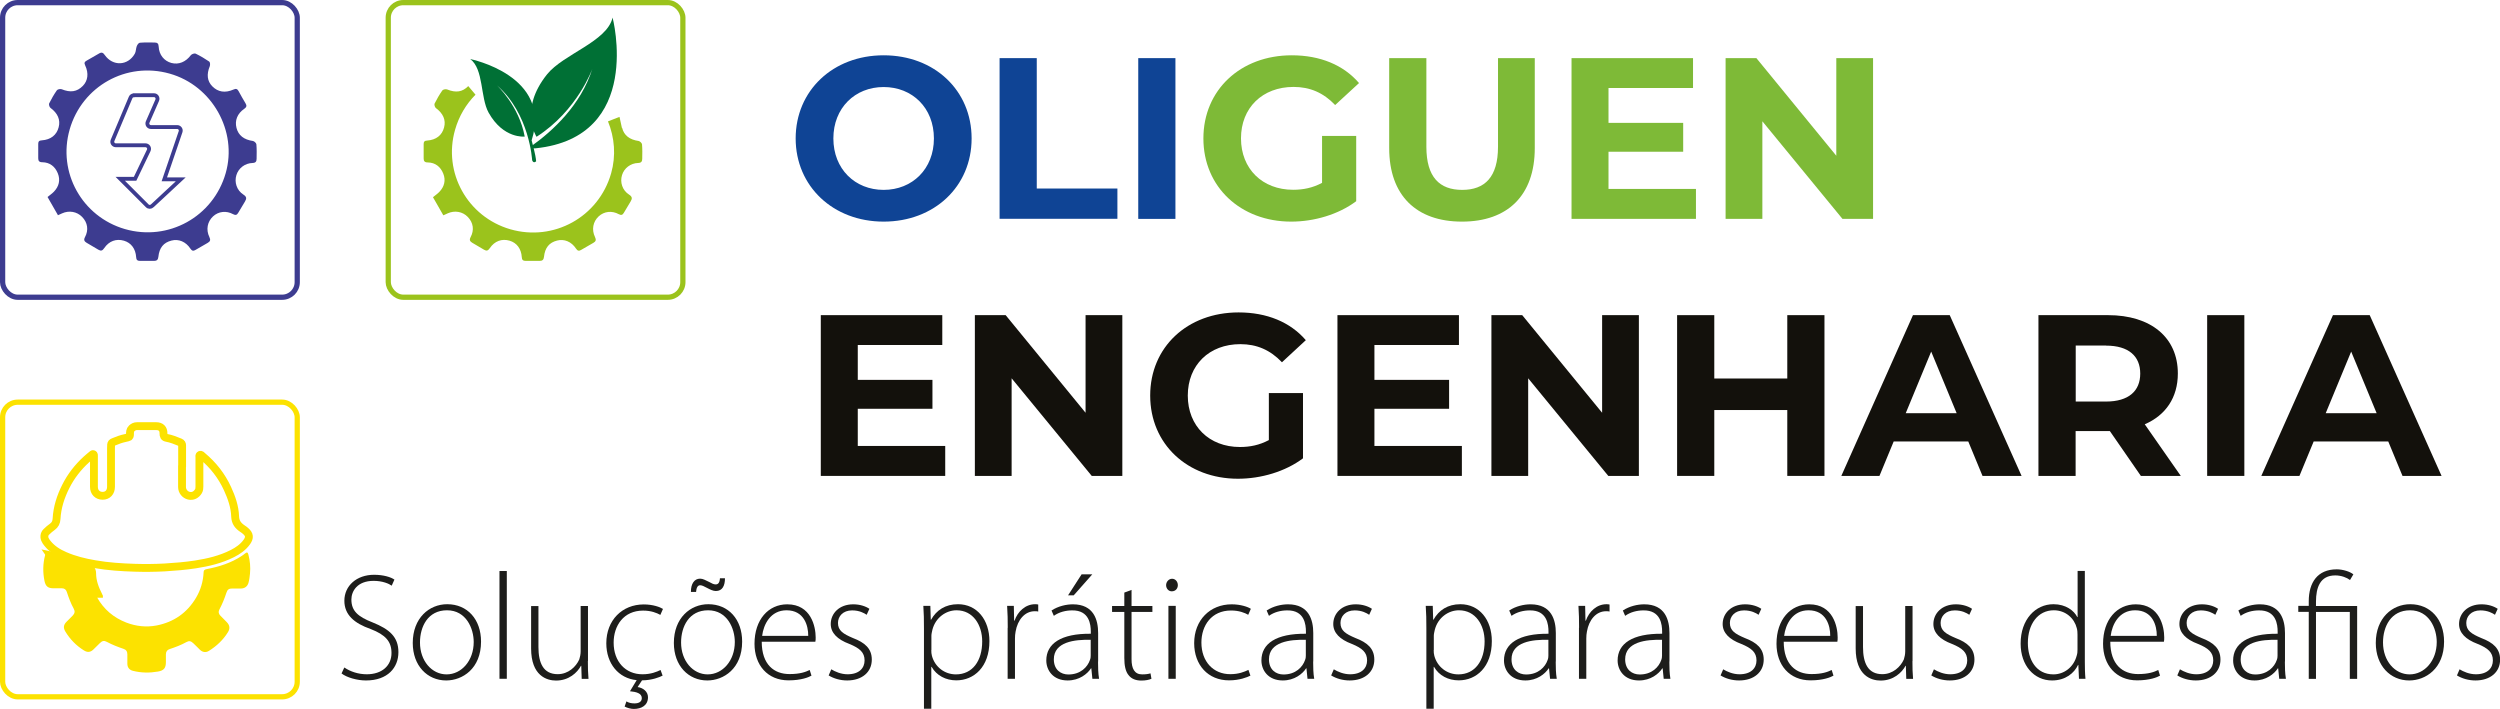 <?xml version="1.0" encoding="UTF-8"?>
<svg id="Layer_1" data-name="Layer 1" xmlns="http://www.w3.org/2000/svg" viewBox="0 0 238.7 67.68">
  <defs>
    <style>
      .cls-1 {
        fill: #0f4495;
      }

      .cls-1, .cls-2, .cls-3, .cls-4, .cls-5, .cls-6, .cls-7, .cls-8 {
        stroke-width: 0px;
      }

      .cls-2 {
        fill: #9bc31c;
      }

      .cls-3 {
        fill: #3d3c90;
      }

      .cls-4 {
        fill: #007035;
      }

      .cls-9, .cls-10, .cls-11, .cls-12, .cls-13, .cls-14 {
        fill: none;
        stroke-miterlimit: 10;
      }

      .cls-9, .cls-10, .cls-12 {
        stroke-width: .5px;
      }

      .cls-9, .cls-14 {
        stroke: #3d3c90;
      }

      .cls-5 {
        fill: #7eba37;
      }

      .cls-10, .cls-11, .cls-13 {
        stroke: #fce200;
      }

      .cls-11 {
        stroke-width: 1.09px;
      }

      .cls-12 {
        stroke: #9bc31c;
      }

      .cls-13 {
        stroke-width: .75px;
      }

      .cls-6 {
        fill: #fce200;
      }

      .cls-14 {
        stroke-width: .37px;
      }

      .cls-7 {
        fill: #1d1d1b;
      }

      .cls-8 {
        fill: #13110c;
      }
    </style>
  </defs>
  <g>
    <path class="cls-7" d="m32.89,63.74c.55.38,1.32.64,2.13.64,1.46,0,2.36-.83,2.36-2.03,0-1.1-.57-1.74-1.99-2.29-1.57-.55-2.51-1.36-2.51-2.7,0-1.43,1.17-2.48,2.84-2.48.91,0,1.61.23,1.94.46l-.26.58c-.26-.19-.88-.46-1.73-.46-1.58,0-2.12,1.01-2.12,1.78,0,1.09.62,1.64,2.03,2.19,1.61.65,2.46,1.38,2.46,2.84s-1.01,2.7-3.1,2.7c-.84,0-1.83-.28-2.33-.67l.26-.56Z"/>
    <path class="cls-7" d="m45.93,61.26c0,2.59-1.78,3.71-3.33,3.71-1.8,0-3.19-1.41-3.19-3.58,0-2.38,1.57-3.7,3.29-3.7,1.93,0,3.23,1.45,3.23,3.57Zm-5.83.09c0,1.74,1.12,3.04,2.54,3.04s2.59-1.3,2.59-3.09c0-1.28-.71-3.03-2.55-3.03s-2.58,1.58-2.58,3.07Z"/>
    <path class="cls-7" d="m47.69,54.52h.7v10.29h-.7v-10.29Z"/>
    <path class="cls-7" d="m56.13,63.12c0,.61.01,1.16.06,1.7h-.65l-.04-1.25h-.03c-.35.65-1.15,1.41-2.38,1.41-.88,0-2.38-.45-2.38-3.07v-4.04h.7v3.91c0,1.51.46,2.59,1.84,2.59,1.01,0,1.75-.71,2.06-1.41.07-.22.13-.49.13-.77v-4.33h.7v5.26Z"/>
    <path class="cls-7" d="m63.26,64.51c-.29.15-1,.44-1.96.45l-.42.64c.52.07.99.43.99.97,0,.78-.62,1.12-1.36,1.12-.26,0-.64-.1-.87-.23l.17-.49c.22.13.46.19.77.19.38,0,.7-.13.7-.51-.01-.45-.51-.59-1.13-.65l.64-1.06c-1.74-.17-2.9-1.59-2.9-3.52,0-2.2,1.51-3.71,3.58-3.71.86,0,1.55.25,1.83.43l-.25.57c-.35-.19-.87-.41-1.65-.41-1.86,0-2.81,1.44-2.81,3.06,0,1.83,1.15,3.02,2.75,3.02.81,0,1.36-.23,1.73-.41l.2.55Z"/>
    <path class="cls-7" d="m70.86,61.26c0,2.59-1.78,3.71-3.33,3.71-1.8,0-3.19-1.41-3.19-3.58,0-2.38,1.57-3.7,3.29-3.7,1.93,0,3.23,1.45,3.23,3.57Zm-5.83.09c0,1.74,1.12,3.04,2.54,3.04s2.59-1.3,2.59-3.09c0-1.28-.71-3.03-2.55-3.03s-2.58,1.58-2.58,3.07Zm.94-4.84c-.01-.77.33-1.26.87-1.26.29,0,.51.15.88.32.23.13.42.23.61.23.22,0,.38-.13.41-.59h.48c0,.72-.25,1.22-.87,1.22-.26,0-.52-.13-.83-.29-.3-.16-.49-.26-.67-.26-.25,0-.36.26-.39.64h-.49Z"/>
    <path class="cls-7" d="m72.73,61.26c0,2.22,1.2,3.1,2.65,3.1,1.01,0,1.54-.2,1.93-.39l.17.54c-.26.15-.97.45-2.19.45-2,0-3.25-1.45-3.25-3.49,0-2.32,1.33-3.77,3.13-3.77,2.28,0,2.71,2.15,2.71,3.15,0,.19,0,.29-.03.42h-5.13Zm4.44-.55c.01-.97-.39-2.44-2.07-2.44-1.54,0-2.2,1.36-2.33,2.44h4.41Z"/>
    <path class="cls-7" d="m79.36,63.9c.38.23.94.48,1.57.48,1.1,0,1.62-.59,1.62-1.32,0-.77-.46-1.17-1.46-1.58-1.15-.43-1.77-1.06-1.77-1.9,0-1,.8-1.88,2.15-1.88.64,0,1.19.19,1.54.43l-.26.57c-.25-.17-.7-.42-1.39-.42-.88,0-1.35.57-1.35,1.2,0,.73.49,1.04,1.43,1.44,1.13.43,1.8,1,1.8,2.06,0,1.19-.93,1.99-2.35,1.99-.67,0-1.3-.19-1.77-.48l.25-.58Z"/>
    <path class="cls-7" d="m88.22,60.07c0-.87-.01-1.55-.06-2.22h.67l.04,1.32h.03c.51-.91,1.36-1.48,2.57-1.48,1.8,0,3,1.48,3,3.52,0,2.48-1.48,3.75-3.16,3.75-1,0-1.88-.45-2.36-1.29h-.03v4h-.7v-7.61Zm.7,2c0,.19.01.38.06.55.29,1.07,1.22,1.77,2.29,1.77,1.59,0,2.51-1.29,2.51-3.15,0-1.57-.87-2.97-2.45-2.97-1.01,0-2,.7-2.3,1.84-.04.19-.1.41-.1.59v1.36Z"/>
    <path class="cls-7" d="m96.22,59.94c0-.7-.01-1.41-.06-2.09h.64l.03,1.41h.04c.3-.87,1.03-1.57,1.97-1.57.1,0,.2.01.29.03v.67c-.1-.03-.2-.03-.33-.03-.96,0-1.64.83-1.83,1.94-.04.2-.06.43-.06.67v3.84h-.7v-4.87Z"/>
    <path class="cls-7" d="m104.84,63.16c0,.55.01,1.12.1,1.65h-.64l-.1-1h-.03c-.35.54-1.12,1.16-2.23,1.16-1.41,0-2.04-.99-2.04-1.91,0-1.61,1.41-2.58,4.25-2.55v-.19c0-.68-.13-2.06-1.78-2.04-.61,0-1.25.16-1.75.52l-.22-.51c.64-.42,1.42-.59,2.04-.59,2.01,0,2.41,1.51,2.41,2.74v2.73Zm-.7-2.07c-1.52-.04-3.52.19-3.52,1.86,0,1,.67,1.45,1.39,1.45,1.16,0,1.83-.71,2.06-1.39.06-.15.07-.3.07-.42v-1.49Zm.15-6.25l-1.77,2h-.54l1.29-2h1.01Z"/>
    <path class="cls-7" d="m108.04,56.32v1.54h1.99v.57h-1.99v4.52c0,.88.28,1.44,1.01,1.44.36,0,.62-.04.8-.1l.09.52c-.23.1-.55.17-.97.17-.51,0-.93-.16-1.19-.49-.32-.36-.43-.96-.43-1.67v-4.39h-1.17v-.57h1.17v-1.28l.7-.26Z"/>
    <path class="cls-7" d="m112.46,55.87c0,.32-.22.59-.58.59-.32,0-.54-.28-.54-.59s.25-.61.57-.61.55.28.55.61Zm-.9,8.94v-6.96h.7v6.96h-.7Z"/>
    <path class="cls-7" d="m119.39,64.51c-.3.15-1.03.45-2.04.45-2,0-3.33-1.46-3.33-3.55,0-2.2,1.51-3.71,3.58-3.71.86,0,1.57.25,1.83.43l-.25.57c-.33-.19-.87-.41-1.64-.41-1.87,0-2.83,1.44-2.83,3.06,0,1.83,1.15,3.02,2.75,3.02.83,0,1.36-.23,1.74-.41l.19.55Z"/>
    <path class="cls-7" d="m125.38,63.16c0,.55.01,1.12.1,1.65h-.64l-.1-1h-.03c-.35.54-1.12,1.16-2.23,1.16-1.41,0-2.04-.99-2.04-1.91,0-1.61,1.41-2.58,4.25-2.55v-.19c0-.68-.13-2.06-1.78-2.04-.61,0-1.25.16-1.75.52l-.22-.51c.64-.42,1.42-.59,2.04-.59,2.01,0,2.41,1.51,2.41,2.74v2.73Zm-.7-2.07c-1.52-.04-3.52.19-3.52,1.86,0,1,.67,1.45,1.39,1.45,1.16,0,1.83-.71,2.06-1.39.06-.15.07-.3.07-.42v-1.49Z"/>
    <path class="cls-7" d="m127.34,63.9c.38.23.94.48,1.57.48,1.1,0,1.62-.59,1.62-1.32,0-.77-.46-1.17-1.46-1.58-1.15-.43-1.77-1.06-1.77-1.9,0-1,.8-1.88,2.15-1.88.64,0,1.19.19,1.54.43l-.26.57c-.25-.17-.7-.42-1.39-.42-.88,0-1.35.57-1.35,1.2,0,.73.49,1.04,1.43,1.44,1.13.43,1.8,1,1.8,2.06,0,1.19-.93,1.99-2.35,1.99-.67,0-1.3-.19-1.77-.48l.25-.58Z"/>
    <path class="cls-7" d="m136.19,60.07c0-.87-.01-1.55-.06-2.22h.67l.04,1.32h.03c.51-.91,1.36-1.48,2.57-1.48,1.8,0,3,1.48,3,3.52,0,2.48-1.48,3.75-3.16,3.75-1,0-1.88-.45-2.36-1.29h-.03v4h-.7v-7.61Zm.7,2c0,.19.01.38.06.55.29,1.07,1.22,1.77,2.29,1.77,1.59,0,2.51-1.29,2.51-3.15,0-1.57-.87-2.97-2.45-2.97-1.01,0-2,.7-2.3,1.84-.04.19-.1.41-.1.59v1.36Z"/>
    <path class="cls-7" d="m148.54,63.16c0,.55.01,1.12.1,1.65h-.64l-.1-1h-.03c-.35.54-1.12,1.16-2.23,1.16-1.41,0-2.04-.99-2.04-1.91,0-1.61,1.41-2.58,4.25-2.55v-.19c0-.68-.13-2.06-1.78-2.04-.61,0-1.25.16-1.75.52l-.22-.51c.64-.42,1.42-.59,2.04-.59,2.01,0,2.41,1.51,2.41,2.74v2.73Zm-.7-2.07c-1.52-.04-3.52.19-3.52,1.86,0,1,.67,1.45,1.39,1.45,1.16,0,1.83-.71,2.06-1.39.06-.15.07-.3.07-.42v-1.49Z"/>
    <path class="cls-7" d="m150.77,59.94c0-.7-.01-1.41-.06-2.09h.64l.03,1.41h.04c.3-.87,1.03-1.57,1.97-1.57.1,0,.2.01.29.03v.67c-.1-.03-.2-.03-.33-.03-.96,0-1.64.83-1.83,1.94-.04.2-.06.43-.06.67v3.84h-.7v-4.87Z"/>
    <path class="cls-7" d="m159.39,63.16c0,.55.01,1.12.1,1.65h-.64l-.1-1h-.03c-.35.54-1.12,1.16-2.23,1.16-1.41,0-2.04-.99-2.04-1.91,0-1.61,1.41-2.58,4.25-2.55v-.19c0-.68-.13-2.06-1.78-2.04-.61,0-1.25.16-1.75.52l-.22-.51c.64-.42,1.42-.59,2.04-.59,2.01,0,2.41,1.51,2.41,2.74v2.73Zm-.7-2.07c-1.52-.04-3.52.19-3.52,1.86,0,1,.67,1.45,1.39,1.45,1.16,0,1.83-.71,2.06-1.39.06-.15.07-.3.07-.42v-1.49Z"/>
    <path class="cls-7" d="m164.52,63.9c.38.23.94.48,1.57.48,1.1,0,1.62-.59,1.62-1.32,0-.77-.46-1.17-1.46-1.58-1.15-.43-1.77-1.06-1.77-1.9,0-1,.8-1.88,2.15-1.88.64,0,1.19.19,1.54.43l-.26.57c-.25-.17-.7-.42-1.39-.42-.88,0-1.35.57-1.35,1.2,0,.73.49,1.04,1.43,1.44,1.13.43,1.8,1,1.8,2.06,0,1.19-.93,1.99-2.35,1.99-.67,0-1.3-.19-1.77-.48l.25-.58Z"/>
    <path class="cls-7" d="m170.31,61.26c0,2.22,1.2,3.1,2.65,3.1,1.01,0,1.54-.2,1.93-.39l.17.54c-.26.15-.97.45-2.19.45-2,0-3.25-1.45-3.25-3.49,0-2.32,1.33-3.77,3.13-3.77,2.28,0,2.71,2.15,2.71,3.15,0,.19,0,.29-.03.42h-5.13Zm4.44-.55c.01-.97-.39-2.44-2.07-2.44-1.54,0-2.2,1.36-2.33,2.44h4.41Z"/>
    <path class="cls-7" d="m182.6,63.12c0,.61.01,1.16.06,1.7h-.65l-.04-1.25h-.03c-.35.65-1.15,1.41-2.38,1.41-.88,0-2.38-.45-2.38-3.07v-4.04h.7v3.91c0,1.51.46,2.59,1.84,2.59,1.01,0,1.75-.71,2.06-1.41.07-.22.13-.49.13-.77v-4.33h.7v5.26Z"/>
    <path class="cls-7" d="m184.64,63.9c.38.23.94.48,1.57.48,1.1,0,1.62-.59,1.62-1.32,0-.77-.46-1.17-1.46-1.58-1.15-.43-1.77-1.06-1.77-1.9,0-1,.8-1.88,2.15-1.88.64,0,1.19.19,1.54.43l-.26.57c-.25-.17-.7-.42-1.39-.42-.88,0-1.35.57-1.35,1.2,0,.73.49,1.04,1.43,1.44,1.13.43,1.8,1,1.8,2.06,0,1.19-.93,1.99-2.35,1.99-.67,0-1.3-.19-1.77-.48l.25-.58Z"/>
    <path class="cls-7" d="m199.06,54.52v8.67c0,.52.01,1.13.06,1.62h-.62l-.06-1.32h-.03c-.36.77-1.19,1.48-2.48,1.48-1.72,0-3-1.43-3-3.51-.01-2.32,1.42-3.77,3.13-3.77,1.2,0,1.97.62,2.28,1.23h.03v-4.41h.7Zm-.7,6.09c0-.19-.01-.45-.07-.64-.23-.93-1.06-1.7-2.19-1.7-1.52,0-2.48,1.32-2.48,3.12,0,1.57.78,3,2.44,3,1,0,1.94-.67,2.23-1.81.06-.19.07-.36.07-.58v-1.39Z"/>
    <path class="cls-7" d="m201.49,61.26c0,2.22,1.2,3.1,2.65,3.1,1.01,0,1.54-.2,1.93-.39l.17.54c-.26.15-.97.45-2.19.45-2,0-3.25-1.45-3.25-3.49,0-2.32,1.33-3.77,3.13-3.77,2.28,0,2.71,2.15,2.71,3.15,0,.19,0,.29-.03.42h-5.13Zm4.44-.55c.01-.97-.39-2.44-2.07-2.44-1.54,0-2.2,1.36-2.33,2.44h4.41Z"/>
    <path class="cls-7" d="m208.13,63.9c.38.23.94.48,1.57.48,1.1,0,1.62-.59,1.62-1.32,0-.77-.46-1.17-1.46-1.58-1.15-.43-1.77-1.06-1.77-1.9,0-1,.8-1.88,2.15-1.88.64,0,1.19.19,1.54.43l-.26.57c-.25-.17-.7-.42-1.39-.42-.88,0-1.35.57-1.35,1.2,0,.73.49,1.04,1.43,1.44,1.13.43,1.8,1,1.8,2.06,0,1.19-.93,1.99-2.35,1.99-.67,0-1.3-.19-1.77-.48l.25-.58Z"/>
    <path class="cls-7" d="m218.16,63.16c0,.55.01,1.12.1,1.65h-.64l-.1-1h-.03c-.35.54-1.12,1.16-2.23,1.16-1.41,0-2.04-.99-2.04-1.91,0-1.61,1.41-2.58,4.25-2.55v-.19c0-.68-.13-2.06-1.78-2.04-.61,0-1.25.16-1.75.52l-.22-.51c.64-.42,1.42-.59,2.04-.59,2.01,0,2.41,1.51,2.41,2.74v2.73Zm-.7-2.07c-1.52-.04-3.52.19-3.52,1.86,0,1,.67,1.45,1.39,1.45,1.16,0,1.83-.71,2.06-1.39.06-.15.07-.3.07-.42v-1.49Z"/>
    <path class="cls-7" d="m220.44,64.81v-6.39h-1v-.57h1v-.45c0-1.78.84-3.04,2.67-3.04.59,0,1.28.22,1.59.48l-.32.54c-.3-.23-.83-.44-1.41-.44-1.45,0-1.84,1.16-1.84,2.51v.41h3.93v6.96h-.7v-6.39h-3.23v6.39h-.7Z"/>
    <path class="cls-7" d="m233.36,61.26c0,2.59-1.78,3.71-3.33,3.71-1.8,0-3.19-1.41-3.19-3.58,0-2.38,1.57-3.7,3.29-3.7,1.93,0,3.23,1.45,3.23,3.57Zm-5.83.09c0,1.74,1.12,3.04,2.54,3.04s2.59-1.3,2.59-3.09c0-1.28-.71-3.03-2.55-3.03s-2.58,1.58-2.58,3.07Z"/>
    <path class="cls-7" d="m234.83,63.9c.38.23.94.48,1.57.48,1.1,0,1.62-.59,1.62-1.32,0-.77-.46-1.17-1.46-1.58-1.15-.43-1.77-1.06-1.77-1.9,0-1,.8-1.88,2.15-1.88.64,0,1.19.19,1.54.43l-.26.57c-.25-.17-.7-.42-1.39-.42-.88,0-1.35.57-1.35,1.2,0,.73.49,1.04,1.43,1.44,1.13.43,1.8,1,1.8,2.06,0,1.19-.93,1.99-2.35,1.99-.67,0-1.3-.19-1.77-.48l.25-.58Z"/>
  </g>
  <g>
    <path class="cls-1" d="m75.97,13.22c0-4.56,3.55-7.94,8.4-7.94s8.4,3.35,8.4,7.94-3.57,7.94-8.4,7.94-8.4-3.38-8.4-7.94Zm13.2,0c0-2.92-2.06-4.91-4.8-4.91s-4.8,2-4.8,4.91,2.06,4.91,4.8,4.91,4.8-2,4.8-4.91Z"/>
    <path class="cls-1" d="m95.44,5.55h3.55v12.45h7.7v2.89h-11.25V5.55Z"/>
    <path class="cls-1" d="m108.68,5.55h3.55v15.35h-3.55V5.55Z"/>
    <path class="cls-5" d="m126.24,12.98h3.25v6.23c-1.69,1.27-4.01,1.95-6.21,1.95-4.82,0-8.38-3.31-8.38-7.94s3.55-7.94,8.44-7.94c2.7,0,4.93.92,6.42,2.65l-2.28,2.1c-1.12-1.18-2.41-1.73-3.97-1.73-2.98,0-5.02,2-5.02,4.91s2.04,4.91,4.98,4.91c.96,0,1.86-.18,2.76-.66v-4.49Z"/>
    <path class="cls-5" d="m132.64,14.14V5.55h3.55v8.46c0,2.92,1.27,4.12,3.42,4.12s3.42-1.21,3.42-4.12V5.55h3.51v8.59c0,4.52-2.59,7.02-6.95,7.02s-6.95-2.5-6.95-7.02Z"/>
    <path class="cls-5" d="m161.93,18.05v2.85h-11.88V5.55h11.6v2.85h-8.07v3.33h7.13v2.76h-7.13v3.55h8.35Z"/>
    <path class="cls-5" d="m178.84,5.55v15.35h-2.92l-7.65-9.32v9.32h-3.51V5.55h2.94l7.63,9.32V5.55h3.51Z"/>
  </g>
  <g>
    <path class="cls-8" d="m90.25,42.59v2.85h-11.88v-15.35h11.6v2.85h-8.07v3.33h7.13v2.76h-7.13v3.55h8.35Z"/>
    <path class="cls-8" d="m107.16,30.09v15.35h-2.92l-7.65-9.32v9.32h-3.51v-15.35h2.94l7.63,9.32v-9.32h3.51Z"/>
    <path class="cls-8" d="m121.16,37.53h3.25v6.23c-1.69,1.27-4.01,1.95-6.21,1.95-4.82,0-8.38-3.31-8.38-7.94s3.55-7.94,8.44-7.94c2.7,0,4.93.92,6.42,2.65l-2.28,2.11c-1.12-1.18-2.41-1.73-3.97-1.73-2.98,0-5.02,2-5.02,4.91s2.04,4.91,4.98,4.91c.96,0,1.86-.18,2.76-.66v-4.5Z"/>
    <path class="cls-8" d="m139.58,42.59v2.85h-11.88v-15.35h11.6v2.85h-8.07v3.33h7.13v2.76h-7.13v3.55h8.35Z"/>
    <path class="cls-8" d="m156.48,30.09v15.35h-2.92l-7.65-9.32v9.32h-3.51v-15.35h2.94l7.63,9.32v-9.32h3.51Z"/>
    <path class="cls-8" d="m174.2,30.09v15.35h-3.55v-6.29h-6.97v6.29h-3.55v-15.35h3.55v6.05h6.97v-6.05h3.55Z"/>
    <path class="cls-8" d="m187.94,42.15h-7.13l-1.36,3.29h-3.64l6.84-15.35h3.51l6.86,15.35h-3.73l-1.36-3.29Zm-1.12-2.7l-2.43-5.88-2.43,5.88h4.87Z"/>
    <path class="cls-8" d="m204.41,45.44l-2.96-4.28h-3.27v4.28h-3.55v-15.35h6.64c4.1,0,6.67,2.13,6.67,5.57,0,2.3-1.16,3.99-3.16,4.85l3.44,4.93h-3.82Zm-3.33-12.45h-2.89v5.35h2.89c2.17,0,3.27-1.01,3.27-2.67s-1.1-2.67-3.27-2.67Z"/>
    <path class="cls-8" d="m210.74,30.09h3.55v15.35h-3.55v-15.35Z"/>
    <path class="cls-8" d="m228.04,42.15h-7.13l-1.36,3.29h-3.64l6.84-15.35h3.51l6.86,15.35h-3.73l-1.36-3.29Zm-1.12-2.7l-2.43-5.88-2.43,5.88h4.87Z"/>
  </g>
  <rect class="cls-9" x=".25" y=".25" width="28.13" height="28.13" rx="1.44" ry="1.44"/>
  <g id="_99xs0x.tif" data-name="99xs0x.tif">
    <path class="cls-3" d="m5.53,20.54c-.33-.58-.66-1.15-.99-1.73.24-.2.44-.33.61-.51.48-.5.63-1.11.37-1.75-.26-.65-.76-1.05-1.48-1.06-.3,0-.39-.13-.39-.38,0-.46,0-.92,0-1.38,0-.22.09-.32.34-.33.86-.06,1.42-.51,1.61-1.25.19-.71-.09-1.34-.78-1.85-.1-.07-.17-.32-.13-.42.22-.44.46-.86.74-1.26.07-.1.33-.15.46-.1.84.34,1.46.25,2.02-.32.48-.49.58-1.2.22-1.96-.11-.23-.06-.34.14-.45.4-.23.8-.45,1.2-.69.24-.14.38-.07.53.15.77,1.1,2.21,1.04,2.87-.12.12-.21.1-.5.19-.73.05-.13.18-.31.29-.32.47-.04.95-.03,1.42-.02.25,0,.37.1.38.39.04.79.52,1.37,1.21,1.56.71.19,1.38-.1,1.87-.75.08-.1.34-.19.45-.14.45.22.89.48,1.3.76.08.06.1.31.05.44-.32.78-.25,1.42.24,1.92.54.55,1.23.66,2.02.31.24-.11.37-.07.49.15.21.39.43.78.66,1.16.14.23.11.37-.12.53-.66.45-.92,1.12-.74,1.82.18.72.72,1.13,1.57,1.25.13.02.32.2.33.32.04.46.03.92.02,1.38,0,.24-.08.39-.38.4-.74.02-1.35.5-1.55,1.16-.21.68.03,1.45.67,1.86.33.21.31.39.15.66-.21.36-.43.71-.64,1.07-.12.21-.25.27-.49.14-.66-.36-1.4-.27-1.92.21-.54.5-.69,1.27-.35,1.97.13.27.09.42-.16.56-.39.22-.77.44-1.16.67-.21.13-.34.1-.49-.12-.44-.67-1.13-.95-1.81-.77-.75.19-1.16.68-1.25,1.56-.03.28-.16.38-.41.38-.45,0-.89,0-1.34,0-.24,0-.36-.09-.37-.35-.05-.81-.48-1.38-1.17-1.58-.73-.21-1.42.03-1.88.71-.17.25-.31.3-.56.15-.37-.22-.74-.43-1.12-.66-.21-.13-.3-.26-.16-.53.37-.68.26-1.4-.27-1.94-.49-.51-1.25-.64-1.91-.34-.12.05-.23.1-.42.19Zm1.12-8.17c-1.17,4.08,1.18,8.31,5.27,9.5,4.15,1.2,8.44-1.17,9.63-5.34,1.15-4.01-1.3-8.36-5.35-9.5-4.14-1.17-8.36,1.2-9.55,5.33Z"/>
  </g>
  <rect class="cls-12" x="37.07" y=".25" width="28.13" height="28.13" rx="1.44" ry="1.44"/>
  <rect class="cls-10" x=".25" y="38.4" width="28.13" height="28.13" rx="1.44" ry="1.44"/>
  <g id="_99xs0x.tif-2" data-name="99xs0x.tif">
    <path class="cls-2" d="m59.4,12.21c.18.72.72,1.13,1.57,1.25.13.02.32.2.33.32.04.46.03.92.02,1.38,0,.24-.08.39-.38.4-.74.02-1.35.5-1.55,1.16-.21.68.03,1.45.67,1.86.33.21.31.39.15.66-.21.36-.43.71-.64,1.07-.12.21-.25.27-.49.14-.66-.36-1.4-.27-1.92.21-.54.5-.69,1.27-.35,1.97.13.27.09.42-.16.56-.39.22-.77.44-1.16.67-.21.13-.34.1-.49-.12-.44-.67-1.13-.95-1.81-.77-.75.19-1.16.68-1.25,1.56-.03.28-.16.38-.41.38-.45,0-.89,0-1.34,0-.24,0-.36-.09-.37-.35-.05-.81-.48-1.38-1.17-1.58-.73-.21-1.42.03-1.88.71-.17.25-.31.3-.56.15-.37-.22-.74-.43-1.12-.66-.21-.13-.3-.26-.16-.53.37-.68.26-1.4-.27-1.94-.49-.51-1.25-.64-1.91-.34-.12.05-.23.1-.42.19-.33-.58-.66-1.15-.99-1.73.24-.2.44-.33.61-.51.48-.5.63-1.11.37-1.75-.26-.65-.76-1.05-1.48-1.06-.3,0-.39-.13-.39-.38,0-.46,0-.92,0-1.38,0-.22.09-.32.34-.33.86-.06,1.42-.51,1.61-1.25.19-.71-.09-1.34-.78-1.85-.1-.07-.17-.32-.13-.42.22-.44.46-.86.74-1.26.07-.1.33-.15.46-.1.84.34,1.46.25,2.02-.32l.69.82c-.89.9-1.58,2.04-1.95,3.35-1.17,4.08,1.18,8.31,5.27,9.5,4.15,1.2,8.44-1.17,9.63-5.34.48-1.68.33-3.42-.3-4.96l1.1-.43.23,1.06Z"/>
  </g>
  <path class="cls-14" d="m12.79,9.09h1.91c.25,0,.41.25.31.48l-.91,2.08c-.1.23.07.48.31.48h2.51c.23,0,.4.23.32.45l-1.55,4.54h1.57l-2.71,2.52c-.13.14-.36.15-.49.01l-2.58-2.58h1.42l1.3-2.71c.11-.23-.06-.49-.31-.49h-2.83c-.24,0-.41-.25-.31-.47l1.72-4.09c.05-.13.18-.21.31-.21Z"/>
  <g>
    <path class="cls-4" d="m50.81,15.31s-.23-4.45-3.37-7.17c0,0,2.12,1.96,2.66,4.9,0,0-2.04.24-3.45-2.29-.8-1.45-.46-4.15-1.75-5.11,0,0,7.85,1.57,5.86,7.76,0,0,.4,1.42.43,2,0,0-.25.26-.38-.1Z"/>
    <path class="cls-4" d="m50.78,13.92c1.99-1.42,4.69-3.89,5.78-7.36,0,0-1.42,4-5.33,6.5,0,0-1.72-2.57,1.01-5.97,1.57-1.94,5.72-3.11,6.25-5.41,0,0,3,11.4-7.34,12.48h-.37v-.23Z"/>
  </g>
  <g id="tuR1V6.tif">
    <g>
      <path class="cls-13" d="m17.38,44.53c0,.66,0,1.32,0,1.97,0,.4.28.74.65.83.37.09.71-.08.92-.43.08-.14.09-.29.09-.45,0-.93,0-1.86,0-2.79,0-.08-.04-.18.06-.23.1-.04.15.05.22.11,1.03.86,1.84,1.89,2.4,3.11.39.85.7,1.73.73,2.66.02.58.3.9.72,1.18.1.06.19.13.28.21.39.34.41.64.11,1.06-.36.5-.85.83-1.38,1.1-1.11.56-2.29.84-3.51,1.03-.98.15-1.96.23-2.95.29-.95.05-1.9.06-2.85.03-1.27-.04-2.54-.12-3.8-.34-.99-.17-1.96-.4-2.89-.81-.63-.27-1.2-.63-1.64-1.17-.2-.25-.38-.51-.27-.87.03-.09.08-.16.15-.23.18-.18.38-.35.58-.49.26-.19.38-.42.4-.76.06-1.09.39-2.12.88-3.09.49-.98,1.16-1.84,1.97-2.58.17-.16.35-.3.53-.45.04-.03.08-.09.14-.05.06.03.05.09.05.15,0,.22,0,.45,0,.67,0,.77,0,1.53,0,2.3,0,.51.34.85.83.85.48,0,.8-.34.8-.86,0-1.22,0-2.45,0-3.67,0-.61.01-.51.54-.73.35-.15.72-.24,1.09-.32.16-.03.18-.14.18-.28,0-.21,0-.42.17-.58.14-.13.3-.21.5-.21.61,0,1.22,0,1.84,0,.44,0,.7.25.69.69,0,.24.04.38.31.43.44.08.86.25,1.27.42.16.07.2.16.2.31,0,.66,0,1.32,0,1.97Z"/>
      <path class="cls-6" d="m9.28,57.06c.64,1.13,1.57,1.91,2.77,2.38.94.36,1.91.47,2.9.28,1.64-.32,2.91-1.2,3.77-2.65.44-.74.68-1.56.72-2.42,0-.21.1-.27.29-.31,1.2-.23,2.35-.59,3.38-1.28.1-.06.19-.14.28-.21.19-.15.27-.13.33.11.15.59.21,1.19.15,1.8-.03.29-.06.58-.14.87-.09.34-.34.55-.7.56-.28,0-.56,0-.84,0-.33,0-.47.09-.57.4-.18.55-.4,1.09-.67,1.6-.12.22-.08.42.09.59.2.21.41.42.62.63.28.29.32.6.11.94-.46.75-1.09,1.34-1.83,1.8-.29.18-.6.13-.85-.11-.21-.2-.41-.42-.63-.62-.23-.22-.4-.26-.67-.11-.5.28-1.04.48-1.58.66-.25.08-.36.23-.37.5,0,.25,0,.5,0,.74,0,.58-.19.81-.76.91-.8.14-1.6.13-2.39-.07-.33-.08-.53-.32-.53-.67,0-.3,0-.6,0-.91,0-.27-.12-.44-.37-.52-.54-.18-1.07-.39-1.58-.66-.27-.15-.45-.11-.67.11-.21.21-.42.42-.63.62-.28.27-.57.29-.9.08-.74-.46-1.32-1.06-1.77-1.8-.21-.35-.18-.63.1-.92.19-.2.4-.39.59-.59.21-.22.25-.41.11-.67-.28-.51-.48-1.05-.66-1.6-.07-.22-.22-.35-.46-.35-.27,0-.54,0-.81,0-.52,0-.75-.18-.86-.69-.17-.83-.16-1.66.06-2.48.07-.27.11-.28.33-.11.17.13.35.24.53.37.47.28.96.5,1.48.68.5.18,1,.34,1.53.42.33.05.42.13.43.45.03.82.31,1.56.7,2.27Z"/>
      <path class="cls-11" d="m9.28,57.06c-.26-.3-.36-.67-.49-1.03-.16-.45-.23-.91-.26-1.38,0-.14-.06-.19-.2-.22-1.04-.21-2.06-.52-3-1.05-.07-.04-.14-.07-.18-.13.25.05.45.22.68.32.63.27,1.27.51,1.94.66.16.04.32.08.49.1.23.03.37.15.37.41,0,.81.28,1.53.64,2.24.01.03.01.06.01.09Z"/>
    </g>
  </g>
</svg>